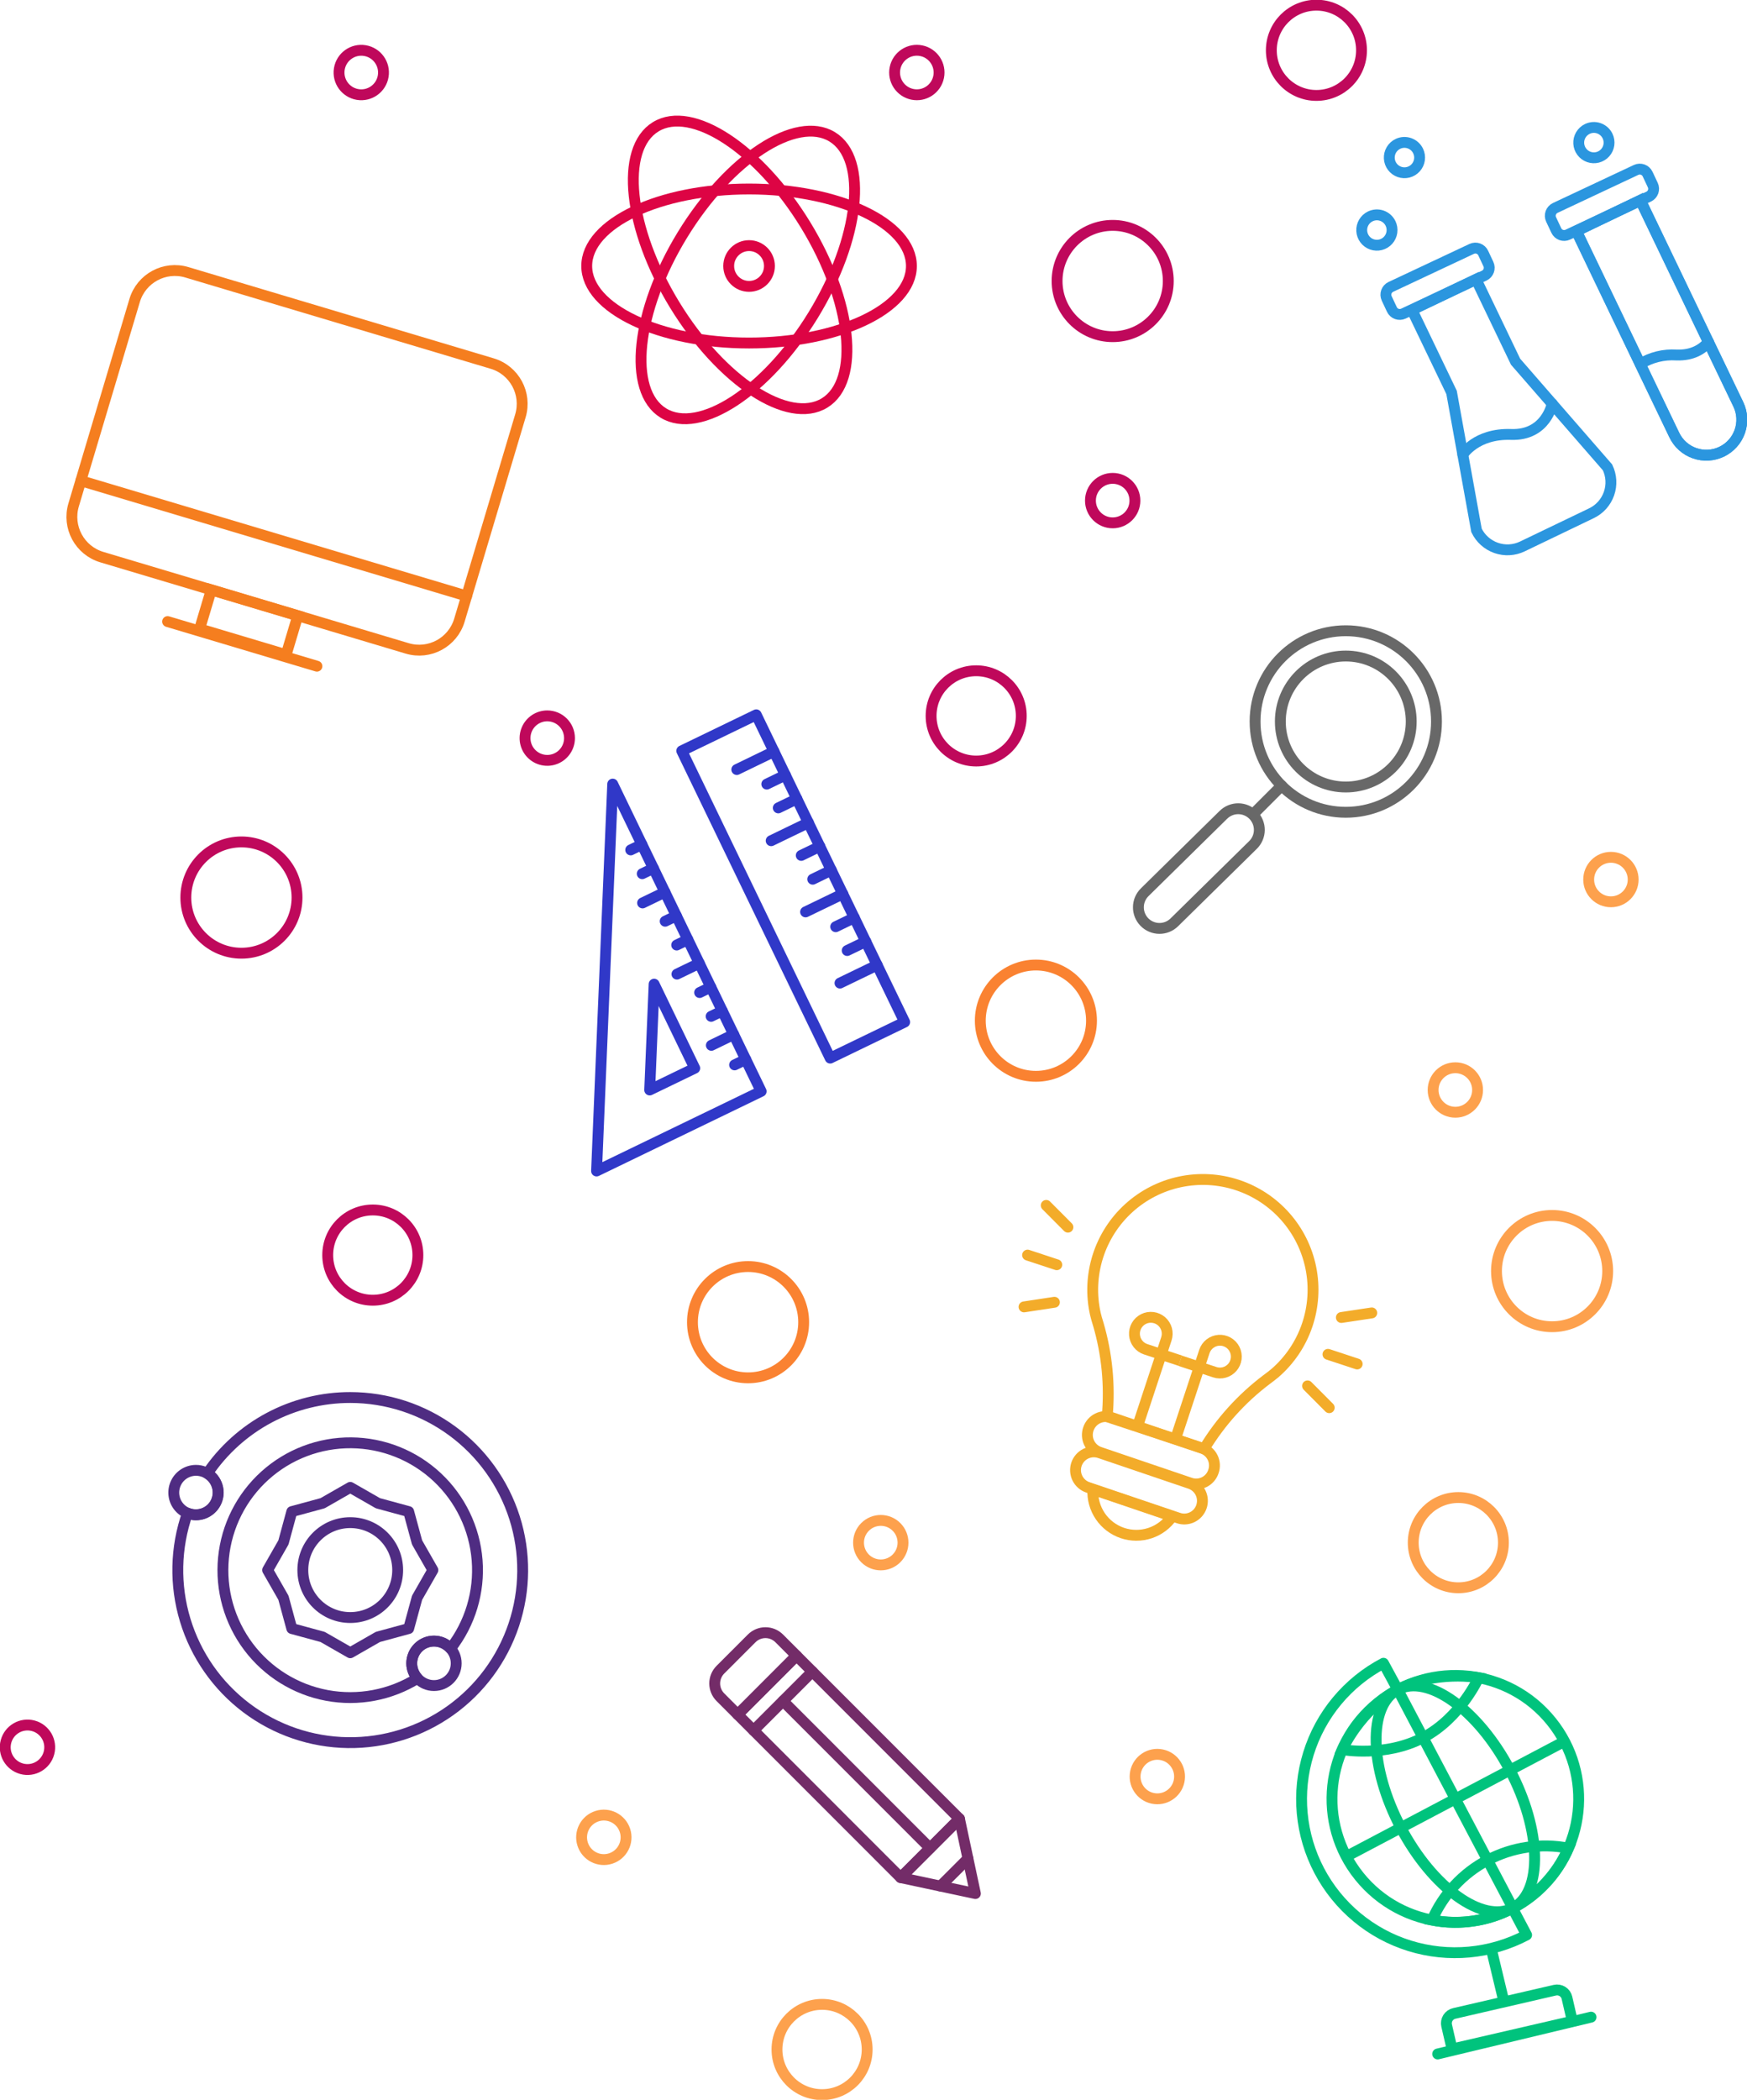 <svg xmlns="http://www.w3.org/2000/svg" width="402" height="483" viewBox="0 0 402 483" fill="none"><g clip-path="url(#clip0_2239_2)"><path d="M238.371 247.574C245.437 247.574 251.165 241.844 251.165 234.776C251.165 227.708 245.437 221.977 238.371 221.977C231.305 221.977 225.576 227.708 225.576 234.776C225.576 241.844 231.305 247.574 238.371 247.574Z" stroke="#FA8231" stroke-width="2.5" stroke-linecap="round" stroke-linejoin="round"></path><path d="M55.556 219.255C62.622 219.255 68.35 213.524 68.35 206.456C68.35 199.388 62.622 193.658 55.556 193.658C48.489 193.658 42.761 199.388 42.761 206.456C42.761 213.524 48.489 219.255 55.556 219.255Z" stroke="#BF085B" stroke-width="2.5" stroke-linecap="round" stroke-linejoin="round"></path><path d="M357.148 305.174C364.214 305.174 369.943 299.444 369.943 292.375C369.943 285.307 364.214 279.577 357.148 279.577C350.082 279.577 344.354 285.307 344.354 292.375C344.354 299.444 350.082 305.174 357.148 305.174Z" stroke="#FDA14D" stroke-width="2.5" stroke-linecap="round" stroke-linejoin="round"></path><path d="M172.135 316.929C179.201 316.929 184.93 311.199 184.93 304.131C184.93 297.063 179.201 291.332 172.135 291.332C165.069 291.332 159.341 297.063 159.341 304.131C159.341 311.199 165.069 316.929 172.135 316.929Z" stroke="#FA8231" stroke-width="2.5" stroke-linecap="round" stroke-linejoin="round"></path><path d="M256.037 77.44C263.104 77.44 268.832 71.71 268.832 64.642C268.832 57.574 263.104 51.843 256.037 51.843C248.971 51.843 243.243 57.574 243.243 64.642C243.243 71.71 248.971 77.44 256.037 77.44Z" stroke="#BF085B" stroke-width="2.5" stroke-linecap="round" stroke-linejoin="round"></path><path d="M85.785 299.078C91.515 299.078 96.161 294.431 96.161 288.699C96.161 282.966 91.515 278.319 85.785 278.319C80.054 278.319 75.409 282.966 75.409 288.699C75.409 294.431 80.054 299.078 85.785 299.078Z" stroke="#BF085B" stroke-width="2.5" stroke-linecap="round" stroke-linejoin="round"></path><path d="M335.574 365.222C341.304 365.222 345.95 360.575 345.95 354.842C345.95 349.11 341.304 344.463 335.574 344.463C329.843 344.463 325.198 349.11 325.198 354.842C325.198 360.575 329.843 365.222 335.574 365.222Z" stroke="#FDA14D" stroke-width="2.5" stroke-linecap="round" stroke-linejoin="round"></path><path d="M224.629 175.05C230.36 175.05 235.005 170.403 235.005 164.67C235.005 158.938 230.36 154.291 224.629 154.291C218.899 154.291 214.253 158.938 214.253 164.67C214.253 170.403 218.899 175.05 224.629 175.05Z" stroke="#BF085B" stroke-width="2.5" stroke-linecap="round" stroke-linejoin="round"></path><path d="M302.921 21.951C308.651 21.951 313.297 17.303 313.297 11.571C313.297 5.839 308.651 1.192 302.921 1.192C297.19 1.192 292.545 5.839 292.545 11.571C292.545 17.303 297.19 21.951 302.921 21.951Z" stroke="#BF085B" stroke-width="2.5" stroke-linecap="round" stroke-linejoin="round"></path><path d="M189.165 481.808C194.895 481.808 199.541 477.161 199.541 471.429C199.541 465.697 194.895 461.049 189.165 461.049C183.434 461.049 178.788 465.697 178.788 471.429C178.788 477.161 183.434 481.808 189.165 481.808Z" stroke="#FDA14D" stroke-width="2.5" stroke-linecap="round" stroke-linejoin="round"></path><path d="M131.048 169.783C131.048 170.795 130.748 171.784 130.185 172.626C129.623 173.468 128.824 174.124 127.889 174.511C126.954 174.899 125.925 175 124.933 174.802C123.94 174.605 123.029 174.117 122.313 173.402C121.597 172.686 121.11 171.774 120.913 170.781C120.715 169.788 120.817 168.759 121.204 167.824C121.591 166.889 122.247 166.089 123.088 165.527C123.93 164.965 124.919 164.664 125.931 164.664C127.288 164.664 128.589 165.204 129.549 166.163C130.509 167.123 131.048 168.425 131.048 169.783Z" stroke="#BF085B" stroke-width="2.5" stroke-linecap="round" stroke-linejoin="round"></path><path d="M370.687 207.433C373.513 207.433 375.804 205.142 375.804 202.315C375.804 199.488 373.513 197.197 370.687 197.197C367.861 197.197 365.57 199.488 365.57 202.315C365.57 205.142 367.861 207.433 370.687 207.433Z" stroke="#FDA14D" stroke-width="2.5" stroke-linecap="round" stroke-linejoin="round"></path><path d="M334.889 255.839C337.715 255.839 340.005 253.547 340.005 250.72C340.005 247.894 337.715 245.602 334.889 245.602C332.063 245.602 329.772 247.894 329.772 250.72C329.772 253.547 332.063 255.839 334.889 255.839Z" stroke="#FDA14D" stroke-width="2.5" stroke-linecap="round" stroke-linejoin="round"></path><path d="M215.983 17.718C216.554 14.95 214.774 12.242 212.007 11.67C209.239 11.098 206.533 12.879 205.961 15.647C205.389 18.416 207.169 21.123 209.937 21.695C212.704 22.267 215.411 20.486 215.983 17.718Z" stroke="#BF085B" stroke-width="2.5" stroke-linecap="round" stroke-linejoin="round"></path><path d="M256.037 120.269C258.863 120.269 261.154 117.977 261.154 115.151C261.154 112.324 258.863 110.032 256.037 110.032C253.212 110.032 250.921 112.324 250.921 115.151C250.921 117.977 253.212 120.269 256.037 120.269Z" stroke="#BF085B" stroke-width="2.5" stroke-linecap="round" stroke-linejoin="round"></path><path d="M88.18 17.507C88.634 14.717 86.74 12.088 83.951 11.634C81.162 11.18 78.533 13.074 78.08 15.864C77.626 18.654 79.519 21.283 82.308 21.737C85.097 22.191 87.726 20.297 88.18 17.507Z" stroke="#BF085B" stroke-width="2.5" stroke-linecap="round" stroke-linejoin="round"></path><path d="M11.264 403.238C11.997 400.508 10.379 397.7 7.65 396.967C4.92 396.234 2.114 397.853 1.381 400.583C0.648 403.313 2.267 406.121 4.996 406.854C7.725 407.587 10.531 405.968 11.264 403.238Z" stroke="#BF085B" stroke-width="2.5" stroke-linecap="round" stroke-linejoin="round"></path><path d="M206.291 358.463C208.29 356.464 208.29 353.223 206.291 351.224C204.293 349.226 201.054 349.226 199.055 351.224C197.057 353.223 197.057 356.464 199.055 358.463C201.054 360.461 204.293 360.461 206.291 358.463Z" stroke="#FDA14D" stroke-width="2.5" stroke-linecap="round" stroke-linejoin="round"></path><path d="M140.52 427.497C143.209 426.627 144.684 423.741 143.814 421.052C142.945 418.362 140.06 416.887 137.372 417.757C134.683 418.627 133.208 421.512 134.078 424.202C134.947 426.891 137.832 428.366 140.52 427.497Z" stroke="#FDA14D" stroke-width="2.5" stroke-linecap="round" stroke-linejoin="round"></path><path d="M271.316 409.713C271.904 406.949 270.14 404.23 267.376 403.642C264.612 403.054 261.895 404.819 261.307 407.583C260.719 410.348 262.483 413.066 265.247 413.655C268.011 414.243 270.728 412.478 271.316 409.713Z" stroke="#FDA14D" stroke-width="2.5" stroke-linecap="round" stroke-linejoin="round"></path><path d="M172.367 78.9C193 78.9 209.726 70.969 209.726 61.186C209.726 51.403 193 43.472 172.367 43.472C151.735 43.472 135.009 51.403 135.009 61.186C135.009 70.969 151.735 78.9 172.367 78.9Z" stroke="#DD0444" stroke-width="2.5" stroke-linecap="round" stroke-linejoin="round"></path><path d="M187.132 72.458C197.861 54.915 199.82 36.569 191.507 31.482C183.194 26.395 167.757 36.492 157.028 54.036C146.299 71.579 144.34 89.925 152.654 95.012C160.967 100.099 176.403 90.002 187.132 72.458Z" stroke="#DD0444" stroke-width="2.5" stroke-linecap="round" stroke-linejoin="round"></path><path d="M189.733 92.694C198.046 87.607 196.088 69.261 185.359 51.718C174.63 34.174 159.193 24.077 150.88 29.164C142.567 34.251 144.525 52.597 155.254 70.14C165.983 87.684 181.42 97.781 189.733 92.694Z" stroke="#DD0444" stroke-width="2.5" stroke-linecap="round" stroke-linejoin="round"></path><path d="M172.367 65.875C174.956 65.875 177.055 63.776 177.055 61.186C177.055 58.596 174.956 56.497 172.367 56.497C169.778 56.497 167.68 58.596 167.68 61.186C167.68 63.776 169.778 65.875 172.367 65.875Z" stroke="#DD0444" stroke-width="2.5" stroke-linecap="round" stroke-linejoin="round"></path><path d="M288.315 194.367L270.214 212.164C269.295 213.066 268.055 213.567 266.768 213.555C265.48 213.544 264.249 213.022 263.346 212.105C262.899 211.65 262.546 211.111 262.306 210.52C262.067 209.928 261.947 209.295 261.953 208.657C261.958 208.019 262.089 207.389 262.339 206.801C262.588 206.214 262.951 205.682 263.406 205.235L281.519 187.419C281.974 186.972 282.512 186.618 283.104 186.379C283.695 186.14 284.328 186.02 284.965 186.025C285.603 186.031 286.234 186.162 286.821 186.412C287.408 186.661 287.94 187.024 288.387 187.479C288.836 187.935 289.191 188.475 289.43 189.069C289.67 189.662 289.79 190.297 289.783 190.938C289.777 191.578 289.644 192.21 289.392 192.799C289.14 193.387 288.774 193.92 288.315 194.367Z" stroke="#686868" stroke-width="2.5" stroke-miterlimit="10" stroke-linecap="round"></path><path d="M309.675 186.841C321.202 186.841 330.547 177.494 330.547 165.963C330.547 154.433 321.202 145.085 309.675 145.085C298.148 145.085 288.804 154.433 288.804 165.963C288.804 177.494 298.148 186.841 309.675 186.841Z" stroke="#686868" stroke-width="2.5" stroke-miterlimit="10" stroke-linecap="round"></path><path d="M309.675 181.026C317.992 181.026 324.733 174.282 324.733 165.963C324.733 157.644 317.992 150.901 309.675 150.901C301.359 150.901 294.617 157.644 294.617 165.963C294.617 174.282 301.359 181.026 309.675 181.026Z" stroke="#686868" stroke-width="2.5" stroke-miterlimit="10" stroke-linecap="round"></path><path d="M294.915 180.728L289.06 186.585" stroke="#686868" stroke-width="2.5" stroke-miterlimit="10" stroke-linecap="round"></path><path d="M319.98 51.408C320.278 52.031 320.385 52.728 320.288 53.412C320.19 54.095 319.892 54.735 319.431 55.249C318.97 55.763 318.367 56.129 317.699 56.3C317.03 56.471 316.326 56.441 315.674 56.212C315.023 55.982 314.454 55.565 314.04 55.013C313.626 54.461 313.385 53.798 313.347 53.108C313.309 52.419 313.477 51.734 313.828 51.14C314.18 50.545 314.7 50.069 315.322 49.77C315.735 49.571 316.184 49.455 316.642 49.429C317.1 49.404 317.558 49.469 317.991 49.621C318.424 49.774 318.822 50.01 319.164 50.317C319.505 50.623 319.782 50.994 319.98 51.408V51.408Z" stroke="#2B96DF" stroke-width="2.5" stroke-linecap="round" stroke-linejoin="round"></path><path d="M326.323 34.737C326.622 35.36 326.729 36.057 326.631 36.74C326.534 37.424 326.235 38.063 325.775 38.577C325.314 39.091 324.711 39.457 324.042 39.629C323.374 39.8 322.669 39.769 322.018 39.54C321.367 39.311 320.798 38.894 320.384 38.342C319.97 37.789 319.728 37.127 319.691 36.437C319.653 35.748 319.82 35.062 320.172 34.468C320.523 33.874 321.043 33.397 321.666 33.099C322.079 32.9 322.527 32.785 322.985 32.76C323.443 32.735 323.901 32.8 324.334 32.952C324.766 33.105 325.165 33.34 325.506 33.647C325.848 33.953 326.125 34.323 326.323 34.737V34.737Z" stroke="#2B96DF" stroke-width="2.5" stroke-linecap="round" stroke-linejoin="round"></path><path d="M369.913 31.293C370.212 31.915 370.32 32.613 370.224 33.296C370.127 33.98 369.83 34.62 369.369 35.135C368.909 35.65 368.307 36.016 367.638 36.188C366.969 36.361 366.265 36.331 365.613 36.102C364.962 35.874 364.392 35.458 363.978 34.906C363.563 34.353 363.321 33.691 363.282 33.001C363.244 32.312 363.411 31.626 363.762 31.032C364.113 30.437 364.633 29.96 365.255 29.66C366.089 29.259 367.048 29.206 367.922 29.512C368.795 29.818 369.511 30.459 369.913 31.293V31.293Z" stroke="#2B96DF" stroke-width="2.5" stroke-linecap="round" stroke-linejoin="round"></path><path d="M338.652 57.25L320.047 65.992C319.052 66.459 318.625 67.644 319.092 68.639L320.287 71.185C320.754 72.18 321.939 72.607 322.934 72.14L341.539 63.398C342.534 62.931 342.961 61.745 342.494 60.751L341.299 58.205C340.832 57.21 339.647 56.782 338.652 57.25Z" stroke="#2B96DF" stroke-width="2.5" stroke-miterlimit="10" stroke-linecap="round"></path><path d="M348.744 83.196L339.642 64.237L324.912 71.309L334.019 90.269L339.755 121.991C340.664 123.881 342.285 125.333 344.263 126.028C346.241 126.723 348.414 126.604 350.304 125.697L366.202 118.058C367.138 117.61 367.976 116.981 368.669 116.208C369.362 115.435 369.895 114.533 370.239 113.553C370.583 112.574 370.731 111.536 370.674 110.5C370.617 109.463 370.356 108.448 369.907 107.512L348.744 83.196Z" stroke="#2B96DF" stroke-width="2.5" stroke-miterlimit="10" stroke-linecap="round"></path><path d="M336.604 104.575C336.604 104.575 339.642 99.653 347.719 99.933C355.796 100.213 357.178 92.855 357.178 92.855" stroke="#2B96DF" stroke-width="2.5" stroke-miterlimit="10" stroke-linecap="round"></path><path d="M376.483 39.086L357.878 47.828C356.883 48.296 356.456 49.481 356.923 50.476L358.118 53.021C358.585 54.016 359.77 54.444 360.765 53.976L379.37 45.234C380.364 44.767 380.792 43.582 380.325 42.587L379.13 40.042C378.662 39.047 377.478 38.619 376.483 39.086Z" stroke="#2B96DF" stroke-width="2.5" stroke-miterlimit="10" stroke-linecap="round"></path><path d="M385.274 100.076C385.739 101.043 386.389 101.909 387.189 102.625C387.988 103.341 388.92 103.892 389.932 104.247C390.945 104.602 392.017 104.754 393.088 104.695C394.159 104.636 395.208 104.366 396.175 103.901C397.141 103.437 398.007 102.786 398.723 101.986C399.438 101.187 399.989 100.254 400.344 99.242C400.699 98.229 400.851 97.157 400.792 96.085C400.733 95.014 400.463 93.965 399.999 92.998L377.465 46.064L362.741 53.154L385.274 100.076Z" stroke="#2B96DF" stroke-width="2.5" stroke-miterlimit="10" stroke-linecap="round"></path><path d="M385.274 100.076C385.739 101.043 386.389 101.909 387.189 102.625C387.988 103.341 388.92 103.892 389.932 104.247C390.945 104.602 392.017 104.754 393.088 104.695C394.159 104.636 395.208 104.366 396.175 103.901C397.141 103.437 398.007 102.786 398.723 101.986C399.438 101.187 399.989 100.254 400.344 99.242C400.699 98.229 400.851 97.157 400.792 96.085C400.733 95.014 400.463 93.965 399.999 92.998L377.465 46.064L362.741 53.154L385.274 100.076Z" stroke="#2B96DF" stroke-width="2.5" stroke-miterlimit="10" stroke-linecap="round"></path><path d="M377.43 83.715C379.931 82.186 382.844 81.469 385.769 81.659C389.462 81.79 391.725 80.318 393.149 78.68" stroke="#2B96DF" stroke-width="2.5" stroke-miterlimit="10" stroke-linecap="round"></path><path d="M113.264 83.628L42.996 62.633C37.886 61.107 32.507 64.013 30.981 69.124L16.945 116.133C15.419 121.244 18.323 126.625 23.433 128.151L93.701 149.146C98.811 150.672 104.19 147.767 105.716 142.655L119.752 95.647C121.278 90.536 118.373 85.155 113.264 83.628Z" stroke="#F57E1F" stroke-width="2.5" stroke-miterlimit="10" stroke-linecap="round"></path><path d="M18.608 110.575L107.377 137.095" stroke="#F57E1F" stroke-width="2.5" stroke-miterlimit="10" stroke-linecap="round"></path><path d="M68.522 141.623L48.621 135.677L45.939 144.657L65.841 150.603L68.522 141.623Z" stroke="#F57E1F" stroke-width="2.5" stroke-miterlimit="10" stroke-linecap="round"></path><path d="M38.568 142.976L72.925 153.236" stroke="#F57E1F" stroke-width="2.5" stroke-miterlimit="10" stroke-linecap="round"></path><path d="M199.237 216.567L194.948 218.641" stroke="#3038C8" stroke-width="2.5" stroke-linecap="round" stroke-linejoin="round"></path><path d="M174.018 164.422L156.879 172.71L191.034 243.386L208.174 235.098L174.018 164.422Z" stroke="#3038C8" stroke-width="2.5" stroke-linecap="round" stroke-linejoin="round"></path><path d="M178.109 172.863L169.544 177.01" stroke="#3038C8" stroke-width="2.5" stroke-linecap="round" stroke-linejoin="round"></path><path d="M186.026 189.236L177.454 193.383" stroke="#3038C8" stroke-width="2.5" stroke-linecap="round" stroke-linejoin="round"></path><path d="M193.942 205.616L185.37 209.757" stroke="#3038C8" stroke-width="2.5" stroke-linecap="round" stroke-linejoin="round"></path><path d="M201.852 221.989L193.286 226.13" stroke="#3038C8" stroke-width="2.5" stroke-linecap="round" stroke-linejoin="round"></path><path d="M180.73 178.285L176.448 180.359" stroke="#3038C8" stroke-width="2.5" stroke-linecap="round" stroke-linejoin="round"></path><path d="M183.375 183.761L179.092 185.834" stroke="#3038C8" stroke-width="2.5" stroke-linecap="round" stroke-linejoin="round"></path><path d="M188.658 194.688L184.376 196.762" stroke="#3038C8" stroke-width="2.5" stroke-linecap="round" stroke-linejoin="round"></path><path d="M191.303 200.164L187.02 202.238" stroke="#3038C8" stroke-width="2.5" stroke-linecap="round" stroke-linejoin="round"></path><path d="M196.586 211.092L192.304 213.165" stroke="#3038C8" stroke-width="2.5" stroke-linecap="round" stroke-linejoin="round"></path><path d="M153.003 205.211L147.863 207.695" stroke="#3038C8" stroke-width="2.5" stroke-linecap="round" stroke-linejoin="round"></path><path d="M160.913 221.584L155.773 224.069" stroke="#3038C8" stroke-width="2.5" stroke-linecap="round" stroke-linejoin="round"></path><path d="M168.829 237.958L163.689 240.448" stroke="#3038C8" stroke-width="2.5" stroke-linecap="round" stroke-linejoin="round"></path><path d="M147.708 194.253L145.135 195.499" stroke="#3038C8" stroke-width="2.5" stroke-linecap="round" stroke-linejoin="round"></path><path d="M150.352 199.735L147.785 200.974" stroke="#3038C8" stroke-width="2.5" stroke-linecap="round" stroke-linejoin="round"></path><path d="M155.636 210.657L153.063 211.902" stroke="#3038C8" stroke-width="2.5" stroke-linecap="round" stroke-linejoin="round"></path><path d="M158.28 216.138L155.713 217.378" stroke="#3038C8" stroke-width="2.5" stroke-linecap="round" stroke-linejoin="round"></path><path d="M163.564 227.06L160.991 228.305" stroke="#3038C8" stroke-width="2.5" stroke-linecap="round" stroke-linejoin="round"></path><path d="M171.605 243.707L169.038 244.947" stroke="#3038C8" stroke-width="2.5" stroke-linecap="round" stroke-linejoin="round"></path><path d="M166.208 232.542L163.641 233.781" stroke="#3038C8" stroke-width="2.5" stroke-linecap="round" stroke-linejoin="round"></path><path d="M137.272 269.352L140.989 180.359L175.149 251.03L137.272 269.352Z" stroke="#3038C8" stroke-width="2.5" stroke-linecap="round" stroke-linejoin="round"></path><path d="M149.501 250.72L150.519 226.375L159.865 245.71L149.501 250.72Z" stroke="#3038C8" stroke-width="2.5" stroke-linecap="round" stroke-linejoin="round"></path><path d="M273.871 341.114L253.071 334.054C252.546 333.876 252.06 333.596 251.643 333.23C251.226 332.863 250.886 332.418 250.642 331.92C250.397 331.421 250.254 330.879 250.22 330.325C250.187 329.771 250.263 329.216 250.444 328.691V328.691C250.622 328.165 250.902 327.68 251.268 327.263C251.635 326.846 252.08 326.505 252.578 326.261C253.076 326.017 253.618 325.873 254.172 325.839C254.726 325.806 255.281 325.882 255.805 326.064L276.599 333.13C277.124 333.304 277.608 333.58 278.025 333.943C278.442 334.306 278.782 334.748 279.026 335.244C279.271 335.74 279.414 336.279 279.449 336.83C279.483 337.382 279.407 337.935 279.226 338.457V338.457C279.055 338.988 278.78 339.479 278.417 339.901C278.053 340.324 277.609 340.669 277.11 340.917C276.61 341.164 276.067 341.31 275.51 341.344C274.954 341.377 274.397 341.3 273.871 341.114V341.114Z" stroke="#F3AC2A" stroke-width="2.5" stroke-miterlimit="10"></path><path d="M271.137 349.17L250.337 342.133C249.283 341.775 248.414 341.013 247.921 340.014C247.429 339.015 247.353 337.861 247.71 336.806V336.806C248.07 335.751 248.833 334.882 249.832 334.389C250.832 333.897 251.986 333.821 253.041 334.179L273.835 341.239C274.358 341.417 274.841 341.695 275.256 342.059C275.671 342.423 276.01 342.866 276.254 343.361C276.498 343.856 276.642 344.395 276.678 344.946C276.713 345.497 276.64 346.049 276.462 346.572V346.572C276.285 347.094 276.007 347.576 275.643 347.989C275.279 348.403 274.836 348.74 274.341 348.982C273.846 349.223 273.308 349.364 272.758 349.397C272.208 349.429 271.657 349.352 271.137 349.17Z" stroke="#F3AC2A" stroke-width="2.5" stroke-miterlimit="10"></path><path d="M252.648 304.357C252.648 304.423 252.69 304.494 252.714 304.56C254.739 311.473 255.438 318.706 254.775 325.879L277.088 333.243C280.82 327.084 285.687 321.689 291.431 317.347L291.603 317.221C292.199 316.78 292.795 316.322 293.39 315.827C296.778 312.891 299.327 309.108 300.776 304.866C302.226 300.623 302.526 296.071 301.644 291.675C300.763 287.279 298.731 283.195 295.758 279.84C292.784 276.485 288.974 273.978 284.717 272.576C280.459 271.174 275.906 270.926 271.522 271.858C267.137 272.789 263.078 274.867 259.758 277.879C256.437 280.892 253.975 284.731 252.622 289.006C251.268 293.28 251.072 297.837 252.053 302.212C252.22 302.915 252.416 303.642 252.648 304.357Z" stroke="#F3AC2A" stroke-width="2.5" stroke-miterlimit="10"></path><path d="M251.475 342.592C251.358 344.775 251.957 346.936 253.182 348.746C254.407 350.556 256.19 351.916 258.259 352.619C260.328 353.322 262.57 353.328 264.644 352.638C266.717 351.947 268.508 350.598 269.743 348.795L251.475 342.592Z" stroke="#F3AC2A" stroke-width="2.5" stroke-miterlimit="10"></path><path d="M261.762 328.072L268.391 307.974C268.628 307.266 268.649 306.504 268.452 305.784C268.256 305.065 267.85 304.419 267.287 303.93C266.723 303.441 266.028 303.13 265.288 303.036C264.547 302.943 263.796 303.071 263.129 303.405C262.462 303.739 261.909 304.263 261.539 304.911C261.17 305.56 261.001 306.303 261.054 307.047C261.108 307.792 261.38 308.503 261.838 309.093C262.296 309.682 262.918 310.122 263.626 310.357L271.584 312.985" stroke="#F3AC2A" stroke-width="2.5" stroke-miterlimit="10"></path><path d="M270.506 330.961L277.141 310.864C277.376 310.156 277.816 309.533 278.406 309.075C278.995 308.618 279.706 308.345 280.45 308.291C281.194 308.238 281.938 308.407 282.586 308.776C283.234 309.146 283.758 309.699 284.092 310.367C284.425 311.034 284.553 311.786 284.46 312.526C284.366 313.266 284.055 313.962 283.566 314.526C283.077 315.089 282.432 315.495 281.713 315.692C280.993 315.888 280.231 315.867 279.524 315.631L271.566 313.003" stroke="#F3AC2A" stroke-width="2.5" stroke-miterlimit="10"></path><path d="M305.577 311.525L312.296 313.742" stroke="#F3AC2A" stroke-width="2.5" stroke-miterlimit="10" stroke-linecap="round"></path><path d="M308.657 303.052L315.656 301.998" stroke="#F3AC2A" stroke-width="2.5" stroke-miterlimit="10" stroke-linecap="round"></path><path d="M300.878 318.783L305.869 323.799" stroke="#F3AC2A" stroke-width="2.5" stroke-miterlimit="10" stroke-linecap="round"></path><path d="M243.172 290.915L236.453 288.699" stroke="#F3AC2A" stroke-width="2.5" stroke-miterlimit="10" stroke-linecap="round"></path><path d="M245.739 282.276L240.747 277.265" stroke="#F3AC2A" stroke-width="2.5" stroke-miterlimit="10" stroke-linecap="round"></path><path d="M242.63 299.549L235.637 300.61" stroke="#F3AC2A" stroke-width="2.5" stroke-miterlimit="10" stroke-linecap="round"></path><path d="M50.219 343.325C50.219 344.337 49.919 345.327 49.356 346.168C48.794 347.01 47.995 347.666 47.06 348.053C46.125 348.441 45.096 348.542 44.104 348.345C43.111 348.147 42.2 347.66 41.484 346.944C40.769 346.228 40.281 345.316 40.084 344.323C39.886 343.331 39.988 342.301 40.375 341.366C40.762 340.431 41.418 339.632 42.26 339.069C43.101 338.507 44.09 338.207 45.102 338.207C46.459 338.208 47.759 338.748 48.718 339.708C49.678 340.667 50.217 341.968 50.219 343.325V343.325Z" stroke="#4F2C82" stroke-width="2.5" stroke-linecap="round" stroke-linejoin="round"></path><path d="M99.86 387.714C102.686 387.714 104.976 385.423 104.976 382.596C104.976 379.77 102.686 377.478 99.86 377.478C97.034 377.478 94.743 379.77 94.743 382.596C94.743 385.423 97.034 387.714 99.86 387.714Z" stroke="#4F2C82" stroke-width="2.5" stroke-linecap="round" stroke-linejoin="round"></path><path d="M80.597 372.068C86.623 372.068 91.509 367.181 91.509 361.152C91.509 355.124 86.623 350.236 80.597 350.236C74.57 350.236 69.684 355.124 69.684 361.152C69.684 367.181 74.57 372.068 80.597 372.068Z" stroke="#4F2C82" stroke-width="2.5" stroke-linecap="round" stroke-linejoin="round"></path><path d="M99.61 361.152L95.97 367.522L94.04 374.6L86.964 376.525L80.597 380.171L74.229 376.525L67.147 374.6L65.223 367.522L61.578 361.152L65.223 354.783L67.147 347.698L74.229 345.774L80.597 342.127L86.964 345.774L94.04 347.698L95.97 354.783L99.61 361.152Z" stroke="#4F2C82" stroke-width="2.5" stroke-linecap="round" stroke-linejoin="round"></path><path d="M94.743 382.59C94.748 381.555 95.066 380.546 95.656 379.695C96.246 378.845 97.08 378.193 98.048 377.827C99.016 377.46 100.072 377.396 101.077 377.642C102.082 377.888 102.989 378.433 103.678 379.206C108.185 373.43 110.365 366.174 109.788 358.869C109.212 351.565 105.92 344.741 100.563 339.744C95.206 334.747 88.171 331.939 80.846 331.874C73.522 331.809 66.438 334.491 60.993 339.392C55.547 344.293 52.135 351.056 51.428 358.35C50.722 365.643 52.772 372.936 57.176 378.792C61.579 384.647 68.016 388.64 75.217 389.983C82.418 391.326 89.861 389.921 96.077 386.046C95.216 385.102 94.74 383.869 94.743 382.59Z" stroke="#4F2C82" stroke-width="2.5" stroke-linecap="round" stroke-linejoin="round"></path><path d="M80.597 321.458C74.105 321.452 67.711 323.042 61.977 326.087C56.243 329.132 51.344 333.54 47.711 338.922C48.815 339.587 49.626 340.644 49.984 341.882C50.342 343.12 50.22 344.448 49.643 345.6C49.065 346.752 48.074 347.643 46.868 348.096C45.662 348.549 44.33 348.531 43.137 348.044C40.357 355.992 40.176 364.618 42.62 372.676C45.063 380.734 50.005 387.805 56.731 392.869C63.457 397.932 71.618 400.724 80.035 400.843C88.452 400.961 96.689 398.398 103.554 393.526C110.419 388.654 115.558 381.723 118.227 373.738C120.896 365.752 120.957 357.124 118.401 349.101C115.845 341.078 110.805 334.076 104.009 329.106C97.214 324.137 89.014 321.459 80.597 321.458V321.458Z" stroke="#4F2C82" stroke-width="2.5" stroke-linecap="round" stroke-linejoin="round"></path><path d="M334.648 463.129L357.782 457.786C358.382 457.648 359.013 457.753 359.535 458.08C360.058 458.406 360.429 458.927 360.568 459.528L361.814 464.927L334.13 471.32L332.884 465.921C332.815 465.622 332.806 465.312 332.857 465.009C332.908 464.706 333.019 464.417 333.183 464.157C333.348 463.897 333.561 463.673 333.813 463.496C334.064 463.32 334.348 463.195 334.648 463.129V463.129Z" stroke="#00C37D" stroke-width="2.5" stroke-miterlimit="10" stroke-linecap="round"></path><path d="M352.703 435.883C364.905 426.041 366.821 408.167 356.982 395.96C347.143 383.754 329.274 381.837 317.072 391.68C304.869 401.522 302.953 419.396 312.793 431.602C322.632 443.809 340.5 445.725 352.703 435.883Z" stroke="#00C37D" stroke-width="2.5" stroke-miterlimit="10"></path><path d="M348.124 438.908L321.654 388.68L318.348 382.584C314.245 384.748 310.609 387.698 307.646 391.268C304.683 394.837 302.452 398.955 301.081 403.387C299.709 407.819 299.223 412.477 299.651 417.097C300.079 421.717 301.413 426.206 303.576 430.31C305.739 434.414 308.688 438.052 312.257 441.016C315.825 443.98 319.942 446.211 324.372 447.583C328.802 448.955 333.46 449.441 338.078 449.013C342.696 448.585 347.184 447.251 351.287 445.087L348.053 438.95" stroke="#00C37D" stroke-width="2.5" stroke-linecap="round" stroke-linejoin="round"></path><path d="M327.467 399.691C336.133 395.12 340.25 385.897 340.25 385.897C340.25 385.897 330.316 384.083 321.65 388.654C312.984 393.224 308.868 402.448 308.868 402.448C308.868 402.448 318.801 404.261 327.467 399.691Z" stroke="#00C37D" stroke-width="2.5" stroke-miterlimit="10"></path><path d="M329.522 441.667C335.856 442.89 342.418 441.917 348.124 438.907C353.831 435.898 358.342 431.033 360.913 425.115C354.579 423.892 348.017 424.865 342.31 427.874C336.604 430.884 332.093 435.749 329.522 441.667Z" stroke="#00C37D" stroke-width="2.5" stroke-miterlimit="10"></path><path d="M348.129 438.882C355.061 435.226 354.753 421.018 347.443 407.148C340.132 393.277 328.586 384.997 321.655 388.653C314.723 392.308 315.031 406.516 322.341 420.387C329.652 434.257 341.198 442.537 348.129 438.882Z" stroke="#00C37D" stroke-width="2.5" stroke-miterlimit="10"></path><path d="M309.782 427.039L359.995 400.555" stroke="#00C37D" stroke-width="2.5" stroke-miterlimit="10"></path><path d="M343.133 448.18L346.063 460.406" stroke="#00C37D" stroke-width="2.5" stroke-miterlimit="10"></path><path d="M330.821 472.454L366.112 463.987" stroke="#00C37D" stroke-width="2.5" stroke-miterlimit="10" stroke-linecap="round"></path><path d="M207.249 431.89L220.781 418.353L183.283 380.844L169.751 394.38L207.249 431.89Z" stroke="#732C68" stroke-width="2.5" stroke-linecap="round" stroke-linejoin="round"></path><path d="M224.445 435.554L220.781 418.346L207.248 431.889L224.445 435.554Z" stroke="#732C68" stroke-width="2.5" stroke-linecap="round" stroke-linejoin="round"></path><path d="M222.735 427.522L216.415 433.838" stroke="#732C68" stroke-width="2.5" stroke-linecap="round" stroke-linejoin="round"></path><path d="M183.284 380.842L169.751 394.379L165.771 390.397C164.931 389.557 164.459 388.417 164.459 387.229C164.459 386.04 164.931 384.901 165.771 384.06L172.969 376.86C173.809 376.02 174.949 375.548 176.137 375.548C177.325 375.548 178.464 376.02 179.304 376.86L183.284 380.842Z" stroke="#732C68" stroke-width="2.5" stroke-linecap="round" stroke-linejoin="round"></path><path d="M186.937 384.497L173.404 398.034" stroke="#732C68" stroke-width="2.5" stroke-linecap="round" stroke-linejoin="round"></path><path d="M214.015 425.115L180.17 391.266" stroke="#732C68" stroke-width="2.5" stroke-linecap="round" stroke-linejoin="round"></path></g><defs><clipPath id="clip0_2239_2"><rect width="402" height="483" fill="white"></rect></clipPath></defs></svg>